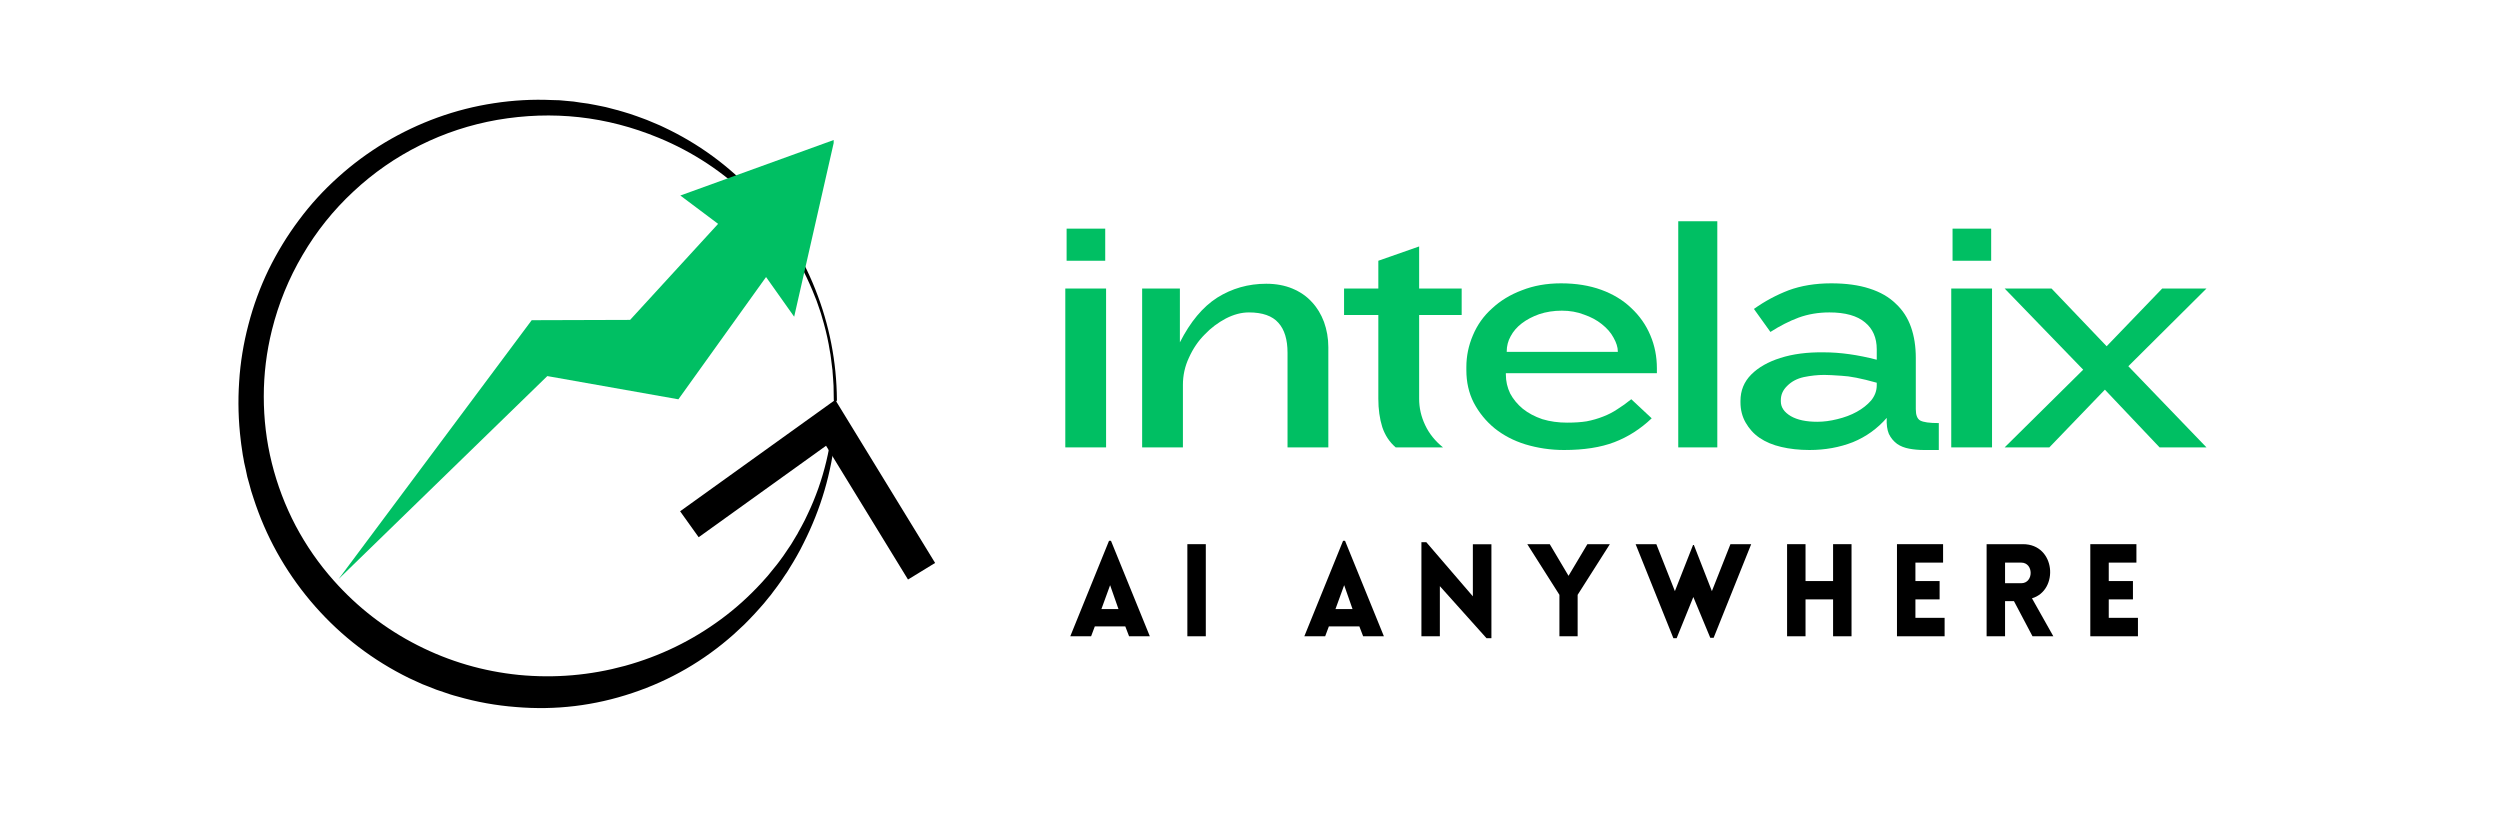 <svg xmlns="http://www.w3.org/2000/svg" xmlns:xlink="http://www.w3.org/1999/xlink" width="120" zoomAndPan="magnify" viewBox="0 0 90 30" height="40" preserveAspectRatio="xMidYMid meet" version="1.0"><defs><g/><clipPath id="d547b58535"><path d="M 8.566 3.348 L 31 3.348 L 31 25.699 L 8.566 25.699 Z M 8.566 3.348 " clip-rule="nonzero"/></clipPath><clipPath id="acd86565a1"><path d="M 24 14 L 33.668 14 L 33.668 21 L 24 21 Z M 24 14 " clip-rule="nonzero"/></clipPath><clipPath id="0eade8d623"><path d="M 12.191 5.027 L 30.012 5.027 L 30.012 20.848 L 12.191 20.848 Z M 12.191 5.027 " clip-rule="nonzero"/></clipPath></defs><g clip-path="url(#d547b58535)"><path fill="#000000" d="M 30.074 15.645 C 29.934 17.02 29.551 18.324 28.926 19.559 L 28.809 19.789 C 28.77 19.867 28.727 19.941 28.684 20.016 C 28.641 20.09 28.602 20.164 28.555 20.238 L 28.418 20.461 L 28.352 20.57 L 28.316 20.625 L 28.277 20.68 L 28.133 20.895 L 28.059 21 C 28.035 21.035 28.008 21.07 27.984 21.105 L 27.828 21.312 C 27.801 21.348 27.777 21.383 27.75 21.418 L 27.668 21.516 L 27.504 21.719 C 27.449 21.785 27.387 21.848 27.332 21.914 L 27.156 22.109 C 27.129 22.141 27.098 22.172 27.066 22.203 L 26.977 22.297 L 26.793 22.484 C 26.664 22.602 26.539 22.723 26.41 22.84 C 25.336 23.793 24.121 24.496 22.762 24.949 C 21.398 25.406 20.004 25.574 18.574 25.453 C 17.863 25.398 17.16 25.273 16.473 25.074 L 16.344 25.039 C 16.301 25.027 16.258 25.016 16.215 25 L 15.961 24.914 C 15.879 24.887 15.793 24.859 15.707 24.828 L 15.461 24.73 C 15.375 24.699 15.293 24.668 15.211 24.633 L 14.969 24.523 C 14.887 24.484 14.805 24.449 14.723 24.41 L 14.484 24.289 C 13.203 23.621 12.102 22.734 11.172 21.629 C 10.25 20.527 9.566 19.297 9.125 17.93 L 9.043 17.676 L 8.973 17.418 L 8.902 17.164 C 8.883 17.078 8.867 16.992 8.848 16.906 L 8.789 16.648 C 8.773 16.562 8.762 16.473 8.742 16.387 L 8.703 16.121 C 8.695 16.078 8.688 16.035 8.684 15.992 L 8.668 15.859 C 8.582 15.16 8.562 14.453 8.609 13.75 C 8.652 13.047 8.766 12.359 8.945 11.68 C 9.121 11 9.363 10.344 9.668 9.711 C 9.977 9.082 10.34 8.484 10.762 7.922 C 11.18 7.359 11.652 6.844 12.176 6.375 C 12.695 5.906 13.258 5.492 13.859 5.129 C 14.461 4.77 15.094 4.469 15.754 4.23 C 16.414 3.992 17.09 3.82 17.785 3.715 C 18.477 3.609 19.176 3.57 19.875 3.602 C 19.961 3.605 20.047 3.605 20.137 3.609 L 20.652 3.656 L 20.91 3.695 L 21.168 3.73 C 21.254 3.746 21.336 3.762 21.422 3.777 L 21.676 3.828 C 21.719 3.836 21.762 3.848 21.805 3.855 L 21.93 3.887 L 22.18 3.953 L 22.246 3.969 L 22.309 3.988 L 22.43 4.023 C 22.598 4.074 22.762 4.121 22.926 4.184 C 23.086 4.246 23.25 4.297 23.406 4.367 C 23.566 4.438 23.727 4.496 23.883 4.574 C 25.141 5.164 26.242 5.969 27.184 6.988 C 28.121 7.996 28.844 9.137 29.352 10.418 C 29.859 11.695 30.117 13.02 30.129 14.395 C 30.129 14.434 30.113 14.453 30.074 14.453 C 30.035 14.453 30.016 14.438 30.016 14.398 L 30.016 14.395 L 30.008 13.891 C 30.008 13.852 30 13.809 30 13.766 L 29.992 13.641 L 29.973 13.391 L 29.969 13.324 L 29.961 13.266 L 29.945 13.137 L 29.914 12.887 C 29.906 12.805 29.891 12.723 29.875 12.641 L 29.832 12.391 C 29.77 12.062 29.688 11.734 29.59 11.41 L 29.555 11.289 C 29.543 11.25 29.531 11.211 29.516 11.172 L 29.434 10.934 L 29.391 10.812 C 29.375 10.773 29.359 10.734 29.344 10.695 L 29.25 10.461 C 28.727 9.207 27.984 8.102 27.016 7.148 C 26.055 6.203 24.953 5.473 23.711 4.961 C 21.832 4.184 19.895 3.973 17.898 4.316 C 16.926 4.488 16.004 4.789 15.121 5.23 C 14.242 5.668 13.441 6.223 12.723 6.895 C 12 7.566 11.391 8.328 10.895 9.176 C 10.395 10.023 10.027 10.926 9.789 11.883 C 9.594 12.668 9.496 13.465 9.496 14.273 C 9.496 15.086 9.59 15.883 9.785 16.668 C 9.98 17.453 10.266 18.207 10.641 18.922 C 11.02 19.637 11.477 20.297 12.016 20.902 C 12.875 21.867 13.875 22.641 15.027 23.227 C 16.176 23.812 17.395 24.168 18.676 24.297 C 19.973 24.422 21.25 24.312 22.504 23.969 C 23.762 23.621 24.914 23.062 25.961 22.289 C 26.492 21.898 26.977 21.457 27.422 20.973 L 27.586 20.789 C 27.613 20.758 27.645 20.727 27.668 20.695 L 27.746 20.598 L 27.902 20.406 L 27.941 20.359 L 27.98 20.309 L 28.055 20.211 L 28.203 20.008 C 28.25 19.941 28.293 19.871 28.34 19.805 C 28.387 19.734 28.434 19.664 28.48 19.598 L 28.609 19.383 L 28.672 19.277 C 28.695 19.242 28.719 19.207 28.734 19.168 L 28.855 18.949 C 28.938 18.805 29.008 18.652 29.078 18.504 C 29.223 18.203 29.348 17.895 29.461 17.578 C 29.684 16.945 29.84 16.293 29.93 15.629 C 29.938 15.586 29.965 15.566 30.008 15.57 C 30.051 15.578 30.074 15.602 30.07 15.645 Z M 30.074 15.645 " fill-opacity="1" fill-rule="nonzero"/></g><g clip-path="url(#acd86565a1)"><path fill="#000000" d="M 24.484 18.406 L 25.152 19.34 L 29.738 16.047 L 32.688 20.863 L 33.664 20.266 L 30.07 14.395 Z M 24.484 18.406 " fill-opacity="1" fill-rule="nonzero"/></g><g clip-path="url(#0eade8d623)"><path fill="#00bf63" d="M 12.191 20.844 L 19.141 11.527 L 22.684 11.516 L 25.852 8.059 L 24.492 7.039 L 30.039 5.031 L 28.59 11.402 L 27.578 9.973 L 24.422 14.375 L 19.703 13.539 Z M 12.191 20.844 " fill-opacity="1" fill-rule="nonzero"/></g><g fill="#00bf63" fill-opacity="1"><g transform="translate(37.257, 16.106)"><g><path d="M 1.141 -6.719 L 1.141 -7.875 L 2.531 -7.875 L 2.531 -6.719 Z M 1.094 0 L 1.094 -5.719 L 2.562 -5.719 L 2.562 0 Z M 1.094 0 "/></g></g></g><g fill="#00bf63" fill-opacity="1"><g transform="translate(40.023, 16.106)"><g><path d="M 6.328 0 L 6.328 -3.406 C 6.328 -3.883 6.219 -4.242 6 -4.484 C 5.781 -4.734 5.426 -4.859 4.938 -4.859 C 4.664 -4.859 4.391 -4.785 4.109 -4.641 C 3.828 -4.492 3.57 -4.301 3.344 -4.062 C 3.113 -3.832 2.926 -3.555 2.781 -3.234 C 2.633 -2.922 2.562 -2.594 2.562 -2.25 L 2.562 0 L 1.094 0 L 1.094 -5.719 L 2.453 -5.719 L 2.453 -3.781 C 2.828 -4.52 3.273 -5.055 3.797 -5.391 C 4.328 -5.723 4.914 -5.891 5.562 -5.891 C 5.914 -5.891 6.227 -5.832 6.5 -5.719 C 6.781 -5.602 7.016 -5.441 7.203 -5.234 C 7.391 -5.035 7.535 -4.797 7.641 -4.516 C 7.742 -4.234 7.797 -3.93 7.797 -3.609 L 7.797 0 Z M 6.328 0 "/></g></g></g><g fill="#00bf63" fill-opacity="1"><g transform="translate(47.917, 16.106)"><g><path d="M 3.172 -4.766 L 3.172 -1.75 C 3.172 -1.426 3.242 -1.109 3.391 -0.797 C 3.535 -0.492 3.75 -0.227 4.031 0 L 2.328 0 C 2.109 -0.188 1.945 -0.43 1.844 -0.734 C 1.75 -1.035 1.703 -1.375 1.703 -1.75 L 1.703 -4.766 L 0.469 -4.766 L 0.469 -5.719 L 1.703 -5.719 L 1.703 -6.719 L 3.172 -7.234 L 3.172 -5.719 L 4.703 -5.719 L 4.703 -4.766 Z M 3.172 -4.766 "/></g></g></g><g fill="#00bf63" fill-opacity="1"><g transform="translate(52.164, 16.106)"><g><path d="M 2.047 -2.672 L 2.047 -2.625 C 2.047 -2.383 2.098 -2.156 2.203 -1.938 C 2.316 -1.727 2.469 -1.547 2.656 -1.391 C 2.852 -1.234 3.086 -1.109 3.359 -1.016 C 3.641 -0.93 3.938 -0.891 4.25 -0.891 C 4.52 -0.891 4.754 -0.906 4.953 -0.938 C 5.16 -0.977 5.359 -1.035 5.547 -1.109 C 5.734 -1.18 5.906 -1.27 6.062 -1.375 C 6.227 -1.477 6.395 -1.598 6.562 -1.734 L 7.297 -1.047 C 6.891 -0.66 6.441 -0.375 5.953 -0.188 C 5.461 0 4.859 0.094 4.141 0.094 C 3.648 0.094 3.188 0.023 2.75 -0.109 C 2.32 -0.242 1.953 -0.438 1.641 -0.688 C 1.328 -0.945 1.078 -1.254 0.891 -1.609 C 0.711 -1.961 0.625 -2.352 0.625 -2.781 L 0.625 -2.891 C 0.625 -3.285 0.703 -3.664 0.859 -4.031 C 1.016 -4.406 1.242 -4.727 1.547 -5 C 1.848 -5.281 2.207 -5.5 2.625 -5.656 C 3.039 -5.82 3.508 -5.906 4.031 -5.906 C 4.57 -5.906 5.055 -5.828 5.484 -5.672 C 5.91 -5.516 6.27 -5.297 6.562 -5.016 C 6.863 -4.734 7.094 -4.406 7.25 -4.031 C 7.406 -3.664 7.484 -3.27 7.484 -2.844 L 7.484 -2.672 Z M 6.078 -3.453 C 6.078 -3.609 6.023 -3.773 5.922 -3.953 C 5.828 -4.129 5.688 -4.289 5.5 -4.438 C 5.32 -4.582 5.109 -4.695 4.859 -4.781 C 4.617 -4.875 4.352 -4.922 4.062 -4.922 C 3.77 -4.922 3.5 -4.879 3.25 -4.797 C 3.008 -4.711 2.801 -4.602 2.625 -4.469 C 2.445 -4.332 2.312 -4.176 2.219 -4 C 2.125 -3.832 2.078 -3.648 2.078 -3.453 L 2.078 -3.438 L 6.078 -3.438 Z M 6.078 -3.453 "/></g></g></g><g fill="#00bf63" fill-opacity="1"><g transform="translate(59.323, 16.106)"><g><path d="M 1.094 0 L 1.094 -8.141 L 2.5 -8.141 L 2.5 0 Z M 1.094 0 "/></g></g></g><g fill="#00bf63" fill-opacity="1"><g transform="translate(62.016, 16.106)"><g><path d="M 7.25 0.094 C 7.062 0.094 6.883 0.078 6.719 0.047 C 6.551 0.016 6.406 -0.039 6.281 -0.125 C 6.156 -0.219 6.055 -0.336 5.984 -0.484 C 5.922 -0.629 5.895 -0.82 5.906 -1.062 C 5.57 -0.676 5.164 -0.383 4.688 -0.188 C 4.207 0 3.688 0.094 3.125 0.094 C 2.75 0.094 2.41 0.055 2.109 -0.016 C 1.805 -0.086 1.547 -0.195 1.328 -0.344 C 1.117 -0.488 0.953 -0.672 0.828 -0.891 C 0.703 -1.109 0.641 -1.352 0.641 -1.625 L 0.641 -1.672 C 0.641 -2.047 0.77 -2.363 1.031 -2.625 C 1.289 -2.883 1.641 -3.082 2.078 -3.219 C 2.523 -3.363 3.047 -3.43 3.641 -3.422 C 4.234 -3.422 4.867 -3.332 5.547 -3.156 L 5.547 -3.531 C 5.547 -3.945 5.406 -4.27 5.125 -4.5 C 4.844 -4.738 4.414 -4.859 3.844 -4.859 C 3.445 -4.859 3.078 -4.797 2.734 -4.672 C 2.398 -4.547 2.062 -4.375 1.719 -4.156 L 1.125 -4.984 C 1.52 -5.266 1.938 -5.488 2.375 -5.656 C 2.82 -5.82 3.332 -5.906 3.906 -5.906 C 4.438 -5.906 4.895 -5.844 5.281 -5.719 C 5.676 -5.594 5.992 -5.41 6.234 -5.172 C 6.484 -4.941 6.664 -4.66 6.781 -4.328 C 6.895 -4.004 6.953 -3.633 6.953 -3.219 L 6.953 -1.375 C 6.953 -1.164 7.004 -1.031 7.109 -0.969 C 7.223 -0.906 7.445 -0.875 7.781 -0.875 L 7.781 0.094 Z M 5.547 -2.328 C 4.992 -2.484 4.57 -2.566 4.281 -2.578 C 4 -2.598 3.789 -2.609 3.656 -2.609 C 3.414 -2.609 3.172 -2.582 2.922 -2.531 C 2.68 -2.477 2.484 -2.375 2.328 -2.219 C 2.172 -2.07 2.094 -1.898 2.094 -1.703 L 2.094 -1.656 C 2.094 -1.445 2.211 -1.27 2.453 -1.125 C 2.691 -0.988 3.008 -0.922 3.406 -0.922 C 3.633 -0.922 3.875 -0.953 4.125 -1.016 C 4.383 -1.078 4.617 -1.164 4.828 -1.281 C 5.035 -1.395 5.207 -1.531 5.344 -1.688 C 5.477 -1.852 5.547 -2.035 5.547 -2.234 Z M 5.547 -2.328 "/></g></g></g><g fill="#00bf63" fill-opacity="1"><g transform="translate(69.151, 16.106)"><g><path d="M 1.141 -6.719 L 1.141 -7.875 L 2.531 -7.875 L 2.531 -6.719 Z M 1.094 0 L 1.094 -5.719 L 2.562 -5.719 L 2.562 0 Z M 1.094 0 "/></g></g></g><g fill="#00bf63" fill-opacity="1"><g transform="translate(71.917, 16.106)"><g><path d="M 5.828 0 L 3.859 -2.078 L 1.859 0 L 0.25 0 L 3.078 -2.797 L 0.25 -5.719 L 1.938 -5.719 L 3.922 -3.641 L 5.922 -5.719 L 7.516 -5.719 L 4.703 -2.922 L 7.516 0 Z M 5.828 0 "/></g></g></g><g fill="#000000" fill-opacity="1"><g transform="translate(38.456, 22.906)"><g><path d="M 0.074 0 L 0.824 0 L 0.957 -0.355 L 2.055 -0.355 L 2.191 0 L 2.938 0 L 1.539 -3.438 L 1.469 -3.438 Z M 1.195 -0.98 L 1.508 -1.84 L 1.809 -0.98 Z M 1.195 -0.98 "/></g></g></g><g fill="#000000" fill-opacity="1"><g transform="translate(42.374, 22.906)"><g><path d="M 1.035 0 L 1.035 -3.316 L 0.371 -3.316 L 0.371 0 Z M 1.035 0 "/></g></g></g><g fill="#000000" fill-opacity="1"><g transform="translate(44.674, 22.906)"><g/></g></g><g fill="#000000" fill-opacity="1"><g transform="translate(46.882, 22.906)"><g><path d="M 0.074 0 L 0.824 0 L 0.957 -0.355 L 2.055 -0.355 L 2.191 0 L 2.938 0 L 1.539 -3.438 L 1.469 -3.438 Z M 1.195 -0.98 L 1.508 -1.84 L 1.809 -0.98 Z M 1.195 -0.98 "/></g></g></g><g fill="#000000" fill-opacity="1"><g transform="translate(50.8, 22.906)"><g><path d="M 1.035 -1.805 L 2.715 0.07 L 2.891 0.07 L 2.891 -3.312 L 2.223 -3.312 L 2.223 -1.438 L 0.547 -3.387 L 0.371 -3.387 L 0.371 0 L 1.035 0 Z M 1.035 -1.805 "/></g></g></g><g fill="#000000" fill-opacity="1"><g transform="translate(54.955, 22.906)"><g><path d="M 1.184 0 L 1.84 0 L 1.84 -1.492 L 3 -3.316 L 2.191 -3.316 L 1.512 -2.176 L 0.836 -3.316 L 0.027 -3.316 L 1.184 -1.492 Z M 1.184 0 "/></g></g></g><g fill="#000000" fill-opacity="1"><g transform="translate(58.855, 22.906)"><g><path d="M 1.387 0.07 L 1.504 0.07 L 2.105 -1.414 L 2.715 0.055 L 2.836 0.055 L 4.188 -3.316 L 3.441 -3.316 L 2.773 -1.625 L 2.125 -3.285 L 2.094 -3.285 L 1.441 -1.625 L 0.773 -3.316 L 0.027 -3.316 Z M 1.387 0.07 "/></g></g></g><g fill="#000000" fill-opacity="1"><g transform="translate(63.964, 22.906)"><g><path d="M 2.691 0 L 2.691 -3.316 L 2.027 -3.316 L 2.027 -1.988 L 1.035 -1.988 L 1.035 -3.316 L 0.371 -3.316 L 0.371 0 L 1.035 0 L 1.035 -1.328 L 2.027 -1.328 L 2.027 0 Z M 2.691 0 "/></g></g></g><g fill="#000000" fill-opacity="1"><g transform="translate(67.92, 22.906)"><g><path d="M 2.086 0 L 2.086 -0.664 L 1.035 -0.664 L 1.035 -1.328 L 1.906 -1.328 L 1.906 -1.988 L 1.035 -1.988 L 1.035 -2.652 L 2.031 -2.652 L 2.031 -3.316 L 0.371 -3.316 L 0.371 0 Z M 2.086 0 "/></g></g></g><g fill="#000000" fill-opacity="1"><g transform="translate(71.147, 22.906)"><g><path d="M 2.023 0 L 2.773 0 L 2.004 -1.367 C 2.977 -1.652 2.863 -3.316 1.68 -3.316 L 0.371 -3.316 L 0.371 0 L 1.035 0 L 1.035 -1.266 L 1.355 -1.266 Z M 1.035 -1.91 L 1.035 -2.652 L 1.617 -2.652 C 2.07 -2.652 2.07 -1.91 1.617 -1.91 Z M 1.035 -1.91 "/></g></g></g><g fill="#000000" fill-opacity="1"><g transform="translate(74.88, 22.906)"><g><path d="M 2.086 0 L 2.086 -0.664 L 1.035 -0.664 L 1.035 -1.328 L 1.906 -1.328 L 1.906 -1.988 L 1.035 -1.988 L 1.035 -2.652 L 2.031 -2.652 L 2.031 -3.316 L 0.371 -3.316 L 0.371 0 Z M 2.086 0 "/></g></g></g></svg>